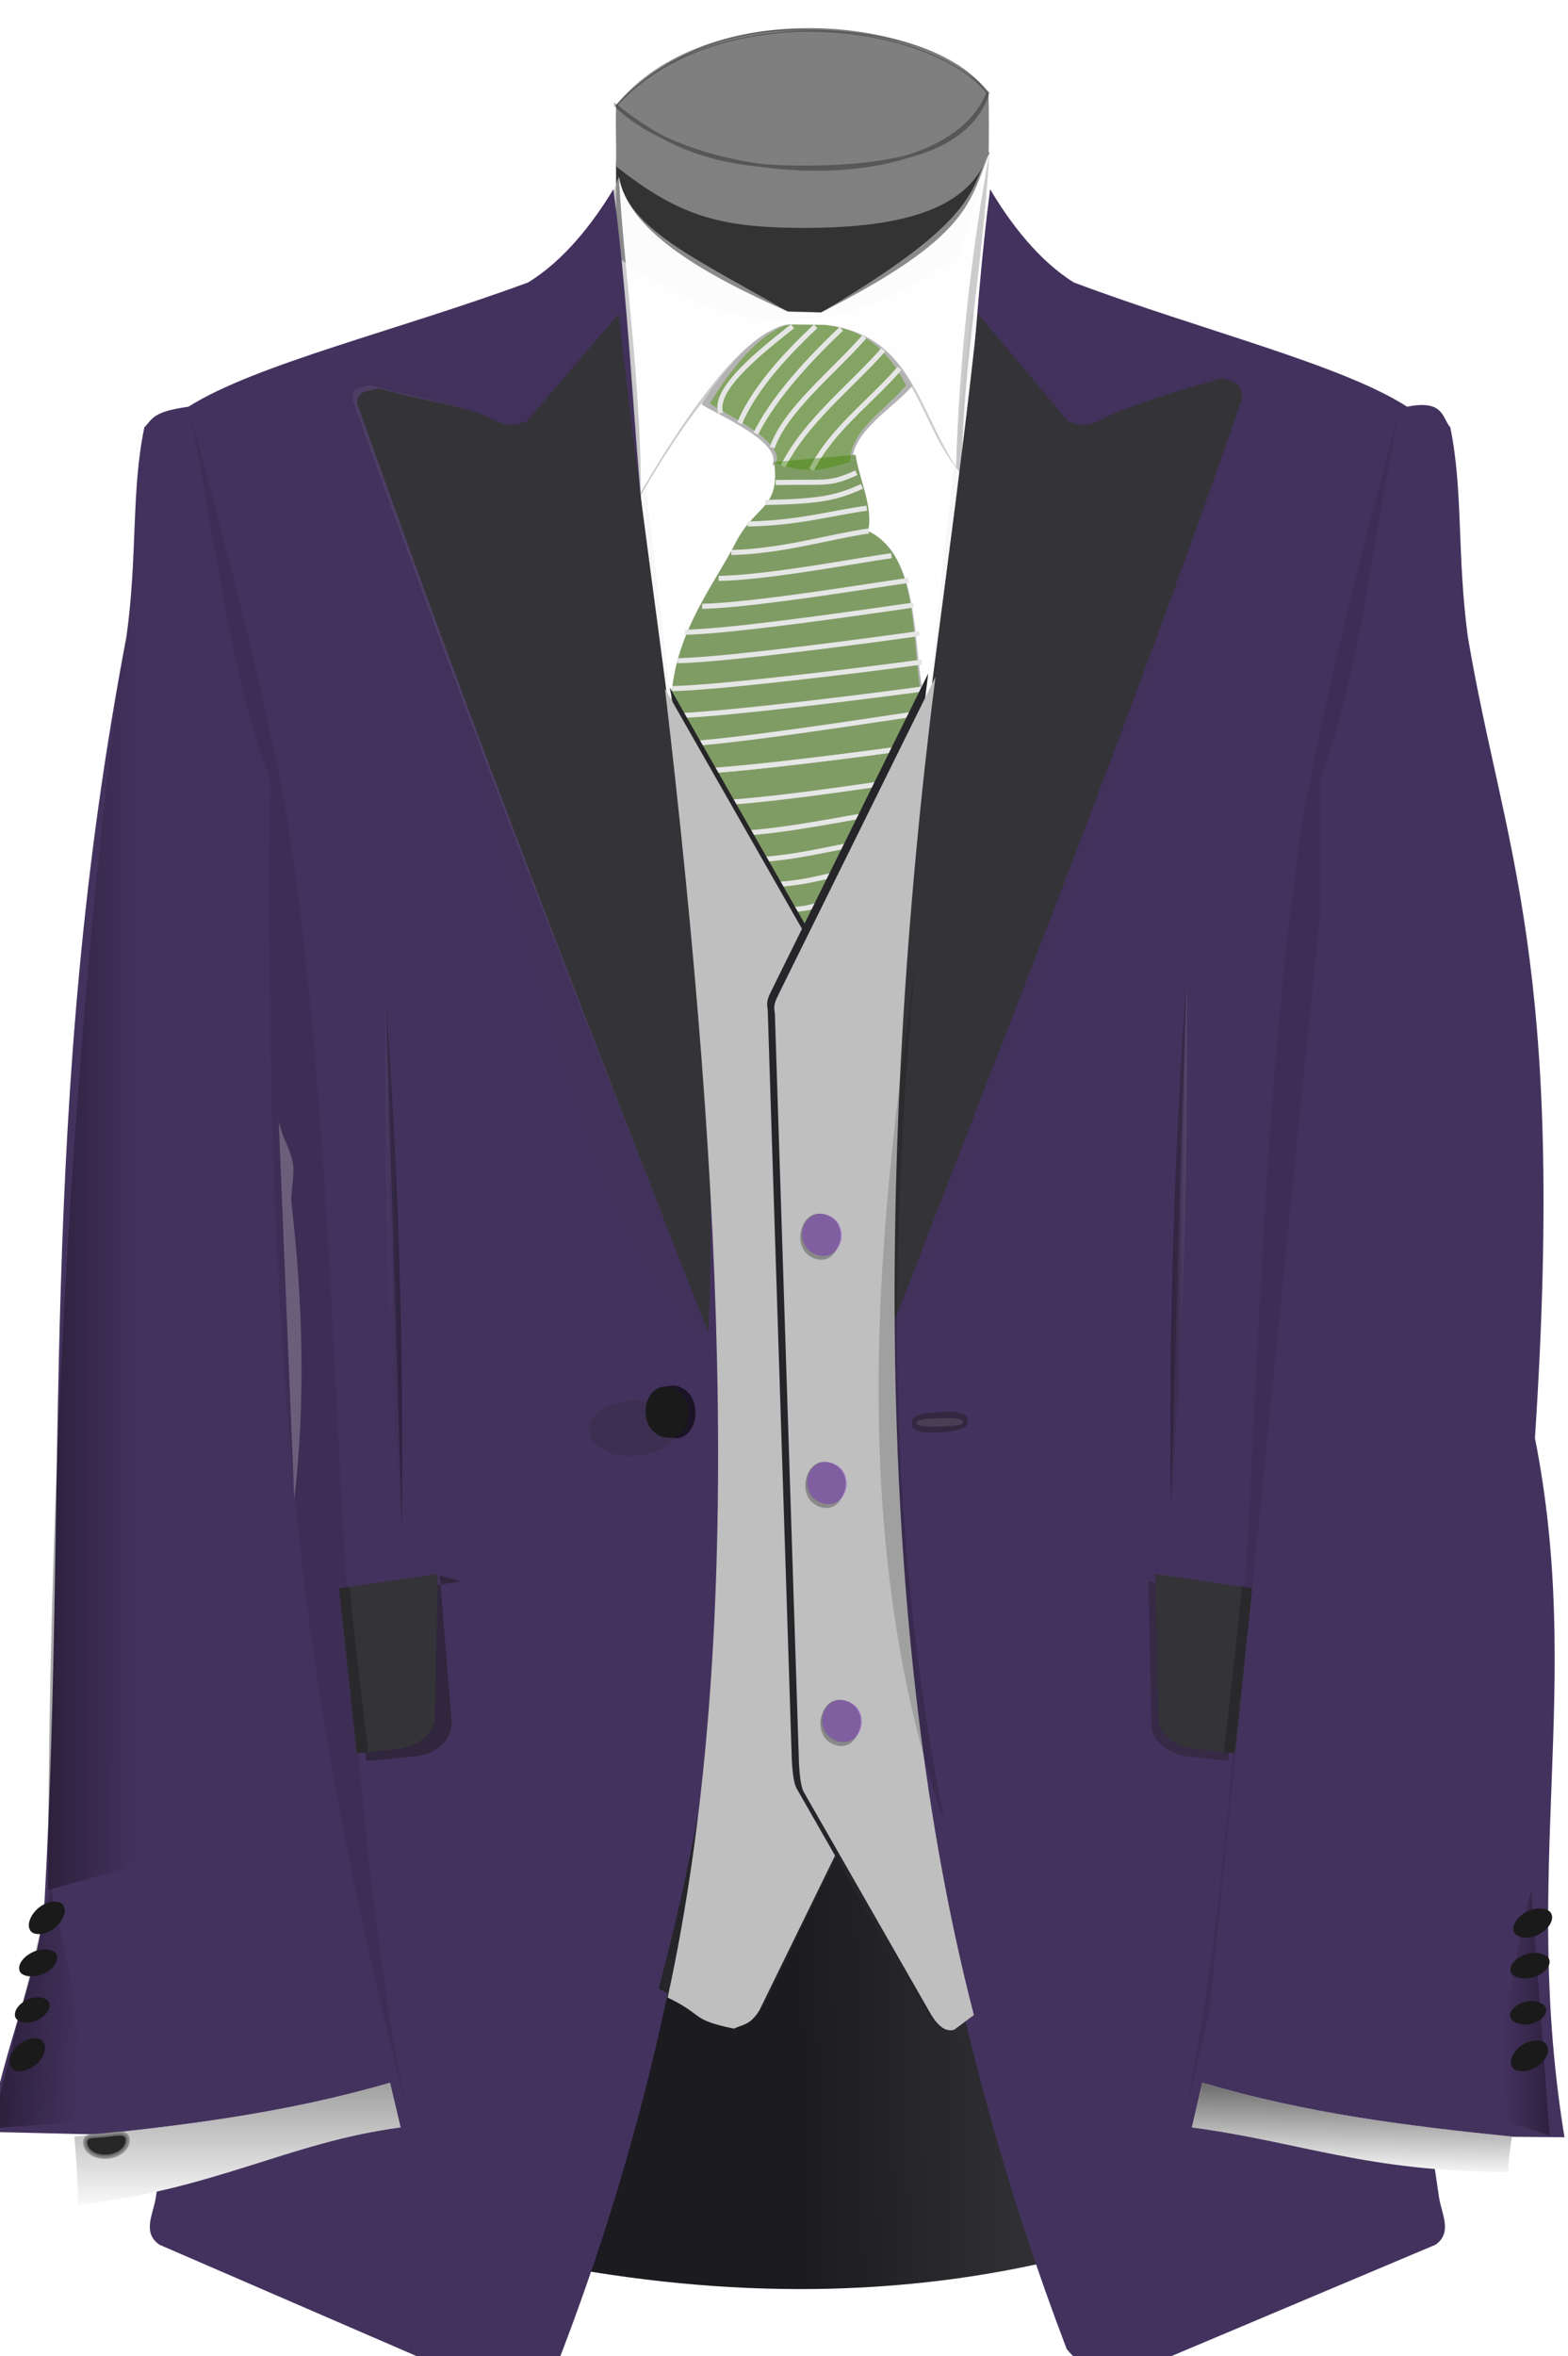 <?xml version="1.0"?><svg width="446.714" height="671.221" xmlns="http://www.w3.org/2000/svg" xmlns:xlink="http://www.w3.org/1999/xlink">
 <title>light suit</title>
 <defs>
  <linearGradient xlink:href="#linearGradient8151" id="linearGradient15695" x1="0.086" y1="0.358" x2="0.221" y2="0.437"/>
  <linearGradient id="linearGradient8151">
   <stop offset="0" id="stop8153" stop-color="#26252a"/>
   <stop offset="1" id="stop8155" stop-opacity="0" stop-color="#26252a"/>
  </linearGradient>
  <radialGradient xlink:href="#linearGradient8105" id="radialGradient15693" gradientUnits="userSpaceOnUse" gradientTransform="matrix(9.752,-4.124567e-4,-5.7109497e-5,-2.369,74843.791,204.444)" cx="-7640.714" cy="-13.334" fx="-7640.714" fy="-13.334" r="18.399"/>
  <linearGradient id="linearGradient8105">
   <stop offset="0" id="stop8107" stop-color="#e6e4df"/>
   <stop offset="1" id="stop8109" stop-opacity="0" stop-color="#e6e4df"/>
  </linearGradient>
  <radialGradient xlink:href="#linearGradient8131" id="radialGradient15691" gradientUnits="userSpaceOnUse" gradientTransform="matrix(9.744,5.1510997e-4,-5.7060753e-5,2.958,74780.191,268.766)" cx="-7640.714" cy="-13.334" fx="-7640.714" fy="-13.334" r="18.399"/>
  <linearGradient id="linearGradient8131">
   <stop id="stop8133" offset="0" stop-color="#3e3e3e"/>
   <stop id="stop8135" offset="1" stop-opacity="0" stop-color="#e6e4df"/>
  </linearGradient>
  <radialGradient xlink:href="#linearGradient8131" id="radialGradient15689" gradientUnits="userSpaceOnUse" gradientTransform="matrix(9.744,7.0911468e-4,-6.7490846e-5,5.287,74780.198,293.634)" cx="-7640.714" cy="-10.042" fx="-7640.714" fy="-10.042" r="18.399"/>
  <radialGradient xlink:href="#linearGradient8117" id="radialGradient15687" gradientUnits="userSpaceOnUse" gradientTransform="matrix(1.673,-6.991,3.786,0.906,13098.512,-53154.72)" cx="-7640.75" cy="0.812" fx="-7640.75" fy="0.812" r="18.418"/>
  <linearGradient id="linearGradient8117">
   <stop offset="0" id="stop8119" stop-color="#1a1a1a"/>
   <stop offset="1" id="stop8121" stop-opacity="0" stop-color="#cccccc"/>
  </linearGradient>
  <filter color-interpolation-filters="sRGB" id="filter8071" x="-0.122" width="1.244" y="-0.006" height="1.013">
   <feGaussianBlur stdDeviation="0.211" id="feGaussianBlur8073"/>
  </filter>
  <radialGradient xlink:href="#linearGradient7749" id="radialGradient15685" gradientUnits="userSpaceOnUse" gradientTransform="matrix(4.772,3.008,-0.757,3.596,21845.318,36304.988)" cx="-5477.542" cy="-5730.042" fx="-5477.542" fy="-5730.042" r="2.06"/>
  <linearGradient id="linearGradient7749">
   <stop offset="0" id="stop7751" stop-color="#cccccc"/>
   <stop offset="1" id="stop7753" stop-opacity="0" stop-color="#cccccc"/>
  </linearGradient>
  <radialGradient xlink:href="#linearGradient7749" id="radialGradient15683" gradientUnits="userSpaceOnUse" gradientTransform="matrix(4.772,3.008,-0.757,3.596,21815.148,36364.122)" cx="-5477.542" cy="-5730.042" fx="-5477.542" fy="-5730.042" r="2.06"/>
  <radialGradient xlink:href="#linearGradient7749" id="radialGradient15681" gradientUnits="userSpaceOnUse" gradientTransform="matrix(4.772,3.008,-0.757,3.596,21781.025,36424.087)" cx="-5477.542" cy="-5730.042" fx="-5477.542" fy="-5730.042" r="2.06"/>
  <filter color-interpolation-filters="sRGB" id="filter7995" x="-0.12" width="1.239" y="-0.018" height="1.035">
   <feGaussianBlur stdDeviation="0.983" id="feGaussianBlur7997"/>
  </filter>
  <filter color-interpolation-filters="sRGB" id="filter8025">
   <feGaussianBlur stdDeviation="0.691" id="feGaussianBlur8027"/>
  </filter>
  <radialGradient xlink:href="#linearGradient7975" id="radialGradient15679" gradientUnits="userSpaceOnUse" gradientTransform="matrix(-3.295,0.523,-0.072,-0.452,-24827.821,4342.52)" cx="-7636.04" cy="24.05" fx="-7636.04" fy="24.05" r="3.969"/>
  <linearGradient id="linearGradient7975">
   <stop offset="0" id="stop7977" stop-color="#e6e6e6"/>
   <stop offset="1" id="stop7979" stop-opacity="0" stop-color="#808080"/>
  </linearGradient>
  <radialGradient xlink:href="#linearGradient7967" id="radialGradient15677" gradientUnits="userSpaceOnUse" gradientTransform="matrix(5.12,0.16,-0.012,0.395,39429.317,1552.914)" cx="-7635.688" cy="21.066" fx="-7635.688" fy="21.066" r="3.893"/>
  <linearGradient id="linearGradient7967">
   <stop offset="0" id="stop7969" stop-color="#333333"/>
   <stop offset="1" id="stop7971" stop-opacity="0" stop-color="#ececec"/>
  </linearGradient>
  <radialGradient xlink:href="#linearGradient7917" id="radialGradient15675" gradientUnits="userSpaceOnUse" gradientTransform="matrix(-3.998,-2.131,3.961,-7.433,-30342.284,-15529.596)" cx="-7626.316" cy="43.269" fx="-7626.316" fy="43.269" r="13.044"/>
  <linearGradient id="linearGradient7917">
   <stop offset="0" id="stop7919" stop-color="#333333"/>
   <stop offset="1" id="stop7921" stop-opacity="0" stop-color="#333333"/>
  </linearGradient>
  <radialGradient xlink:href="#linearGradient7883" id="radialGradient15673" gradientUnits="userSpaceOnUse" gradientTransform="matrix(-4.694,-1.4909689e-4,9.4657773e-5,-2.98,-35509.349,364.206)" cx="-7635.445" cy="8.092" fx="-7635.445" fy="8.092" r="9.675"/>
  <linearGradient id="linearGradient7883">
   <stop offset="0" id="stop7885" stop-color="#666666"/>
   <stop offset="1" id="stop7887" stop-opacity="0" stop-color="#666666"/>
  </linearGradient>
  <radialGradient xlink:href="#linearGradient7883" id="radialGradient15671" gradientUnits="userSpaceOnUse" gradientTransform="matrix(-4.694,-1.4909689e-4,9.4657773e-5,-2.98,-35509.349,364.206)" cx="-7635.445" cy="17.767" fx="-7635.445" fy="17.767" r="9.675"/>
  <radialGradient xlink:href="#linearGradient7749" id="radialGradient15669" gradientUnits="userSpaceOnUse" gradientTransform="matrix(5.382,3.561,-0.854,4.257,24600.434,43218.854)" cx="-5477.542" cy="-5730.042" fx="-5477.542" fy="-5730.042" r="2.06"/>
  <radialGradient xlink:href="#linearGradient7869" id="radialGradient15667" gradientUnits="userSpaceOnUse" gradientTransform="matrix(9.487,4.777,-1.506,5.71,42646.175,59381.471)" cx="-5477.542" cy="-5730.042" fx="-5477.542" fy="-5730.042" r="2.06"/>
  <linearGradient id="linearGradient7869">
   <stop id="stop7871" offset="0" stop-color="#000000"/>
   <stop id="stop7873" offset="1" stop-color="#26252a"/>
  </linearGradient>
  <radialGradient xlink:href="#linearGradient7749" id="radialGradient15665" gradientUnits="userSpaceOnUse" gradientTransform="matrix(4.886,1.874,-0.776,2.24,22139.898,24059.151)" cx="-5477.542" cy="-5730.042" fx="-5477.542" fy="-5730.042" r="2.06"/>
  <radialGradient xlink:href="#linearGradient7749" id="radialGradient15663" gradientUnits="userSpaceOnUse" gradientTransform="matrix(4.396,1.602,-0.698,1.915,20420.383,20631.39)" cx="-5477.542" cy="-5730.042" fx="-5477.542" fy="-5730.042" r="2.06"/>
  <radialGradient xlink:href="#linearGradient7749" id="radialGradient15661" gradientUnits="userSpaceOnUse" gradientTransform="matrix(4.822,1.712,-0.765,2.047,22172.28,22014.329)" cx="-5477.542" cy="-5730.042" fx="-5477.542" fy="-5730.042" r="2.06"/>
  <radialGradient xlink:href="#linearGradient7749" id="radialGradient15659" gradientUnits="userSpaceOnUse" gradientTransform="matrix(4.985,1.817,-0.791,2.171,22894.408,23309.161)" cx="-5477.542" cy="-5730.042" fx="-5477.542" fy="-5730.042" r="2.06"/>
  <linearGradient xlink:href="#linearGradient7737" id="linearGradient15657" x1="1.92" y1="0.547" x2="0.135" y2="0.633"/>
  <linearGradient id="linearGradient7737">
   <stop offset="0" id="stop7739" stop-color="#000000"/>
   <stop offset="1" id="stop7741" stop-opacity="0" stop-color="#000000"/>
  </linearGradient>
  <radialGradient xlink:href="#linearGradient7749" id="radialGradient15655" gradientUnits="userSpaceOnUse" gradientTransform="matrix(4.886,1.874,-0.776,2.24,21746.883,23726.299)" cx="-5477.542" cy="-5730.042" fx="-5477.542" fy="-5730.042" r="2.06"/>
  <radialGradient xlink:href="#linearGradient7749" id="radialGradient15653" gradientUnits="userSpaceOnUse" gradientTransform="matrix(4.396,1.602,-0.698,1.915,19850.67,20499.827)" cx="-5477.542" cy="-5730.042" fx="-5477.542" fy="-5730.042" r="2.06"/>
  <radialGradient xlink:href="#linearGradient7749" id="radialGradient15651" gradientUnits="userSpaceOnUse" gradientTransform="matrix(4.822,1.712,-0.765,2.047,21702.652,21838.346)" cx="-5477.542" cy="-5730.042" fx="-5477.542" fy="-5730.042" r="2.06"/>
  <radialGradient xlink:href="#linearGradient7749" id="radialGradient15649" gradientUnits="userSpaceOnUse" gradientTransform="matrix(4.985,1.817,-0.791,2.171,22369.421,23039.714)" cx="-5477.542" cy="-5730.042" fx="-5477.542" fy="-5730.042" r="2.06"/>
  <linearGradient xlink:href="#linearGradient7737" id="linearGradient15647" x1="-0.73" y1="0.5" x2="0.95" y2="0.665"/>
  <linearGradient xlink:href="#linearGradient7727" id="linearGradient15645" x1="-0.368" y1="0.523" x2="1" y2="0.529"/>
  <linearGradient id="linearGradient7727">
   <stop offset="0" id="stop7729" stop-color="#000000"/>
   <stop offset="1" id="stop7731" stop-opacity="0" stop-color="#000000"/>
  </linearGradient>
  <linearGradient xlink:href="#linearGradient7712" id="linearGradient15643" x1="0.5" y1="-0.352" x2="0.5" y2="1"/>
  <linearGradient id="linearGradient7712">
   <stop offset="0" id="stop7714" stop-color="#808080"/>
   <stop offset="1" id="stop7716" stop-opacity="0" stop-color="#808080"/>
  </linearGradient>
  <radialGradient xlink:href="#linearGradient7644" id="radialGradient15641" gradientUnits="userSpaceOnUse" gradientTransform="matrix(-1.567,-8.453,-12.832,2.968,-11235.398,-64914.377)" cx="-7720.278" cy="45.081" fx="-7720.278" fy="45.081" r="17.508"/>
  <linearGradient id="linearGradient7644">
   <stop offset="0" id="stop7646" stop-color="#cccccc"/>
   <stop offset="1" id="stop7648" stop-opacity="0" stop-color="#cccccc"/>
  </linearGradient>
  <linearGradient xlink:href="#linearGradient7630" id="linearGradient15639" x1="-1.068" y1="-0.544" x2="0.974" y2="1.06"/>
  <linearGradient id="linearGradient7630">
   <stop offset="0" id="stop7632" stop-color="#ffffff"/>
   <stop offset="1" id="stop7634" stop-opacity="0" stop-color="#ffffff"/>
  </linearGradient>
  <filter color-interpolation-filters="sRGB" id="filter7624">
   <feGaussianBlur stdDeviation="0.202" id="feGaussianBlur7626"/>
  </filter>
  <linearGradient xlink:href="#linearGradient7576" id="linearGradient15637" x1="2.774" y1="0.549" x2="0.5" y2="0.6"/>
  <linearGradient id="linearGradient7576">
   <stop offset="0" id="stop7578" stop-color="#ffffff"/>
   <stop offset="1" id="stop7580" stop-opacity="0" stop-color="#ffffff"/>
  </linearGradient>
  <filter color-interpolation-filters="sRGB" id="filter7542">
   <feGaussianBlur stdDeviation="0.337" id="feGaussianBlur7544"/>
  </filter>
  <linearGradient xlink:href="#linearGradient7594" id="linearGradient15635" x1="1.215" y1="0.537" x2="0.411" y2="0.537"/>
  <linearGradient id="linearGradient7594">
   <stop id="stop7596" offset="0" stop-color="#000000"/>
   <stop id="stop7598" offset="1" stop-color="#1a1a1a"/>
  </linearGradient>
  <linearGradient xlink:href="#linearGradient7508" id="linearGradient15633" x1="-0.216" y1="0.464" x2="0.587" y2="0.463"/>
  <linearGradient id="linearGradient7508">
   <stop offset="0" id="stop7510" stop-color="#ffffff"/>
   <stop offset="1" id="stop7512" stop-color="#1a1a1a"/>
  </linearGradient>
  <filter color-interpolation-filters="sRGB" id="filter7502" x="-0.108" width="1.215" y="-0.014" height="1.027">
   <feGaussianBlur stdDeviation="0.947" id="feGaussianBlur7504"/>
  </filter>
  <radialGradient xlink:href="#linearGradient7644" id="radialGradient15631" gradientUnits="userSpaceOnUse" gradientTransform="matrix(-2.606,-1.285,5.797,-11.759,-20003.506,-8912.764)" cx="-7714.5" cy="51.477" fx="-7714.5" fy="51.477" r="17.508"/>
  <linearGradient xlink:href="#linearGradient7630" id="linearGradient15629" x1="2.068" y1="-0.544" x2="0.026" y2="1.06"/>
  <linearGradient xlink:href="#linearGradient7586" id="linearGradient15627" x1="0.565" y1="-0" x2="0.5" y2="1"/>
  <linearGradient id="linearGradient7586">
   <stop offset="0" id="stop7588" stop-color="#666666"/>
   <stop offset="1" id="stop7590" stop-opacity="0" stop-color="#666666"/>
  </linearGradient>
  <linearGradient xlink:href="#linearGradient7576" id="linearGradient15625" x1="-1.774" y1="0.549" x2="0.5" y2="0.6"/>
  <linearGradient xlink:href="#linearGradient7530" id="linearGradient15623" x1="0.594" y1="1" x2="0.583" y2="-0.4"/>
  <linearGradient id="linearGradient7530">
   <stop offset="0" id="stop7532" stop-color="#000000"/>
   <stop offset="1" id="stop7534" stop-opacity="0" stop-color="#000000"/>
  </linearGradient>
  <linearGradient xlink:href="#linearGradient7594" id="linearGradient15621" x1="-0.216" y1="0.536" x2="0.587" y2="0.537"/>
  <linearGradient xlink:href="#linearGradient7508" id="linearGradient15619" x1="1.214" y1="0.464" x2="0.412" y2="0.463"/>
  <radialGradient xlink:href="#linearGradient7843" id="radialGradient15617" gradientUnits="userSpaceOnUse" gradientTransform="matrix(-0.562,-0.562,2.043,-2.043,-3917.986,-3973.13)" cx="-7607.961" cy="-24.603" fx="-7607.961" fy="-24.603" r="28.25"/>
  <linearGradient id="linearGradient7843">
   <stop offset="0" id="stop7845" stop-color="#b3b3b3"/>
   <stop offset="1" id="stop7847" stop-opacity="0" stop-color="#ffffff"/>
  </linearGradient>
  <radialGradient xlink:href="#linearGradient7843" id="radialGradient15615" gradientUnits="userSpaceOnUse" gradientTransform="matrix(-0.562,-0.562,2.043,-2.043,-4191.306,-3797.343)" cx="-7607.961" cy="-24.603" fx="-7607.961" fy="-24.603" r="28.25"/>
  <radialGradient xlink:href="#linearGradient8079" id="radialGradient15613" gradientUnits="userSpaceOnUse" gradientTransform="matrix(0.275,-8.888,2.646,0.082,1953.035,-67034.862)" cx="-7633.917" cy="181.829" fx="-7633.917" fy="181.829" r="25.942"/>
  <linearGradient id="linearGradient8079">
   <stop offset="0" id="stop8081" stop-color="#e6e4df"/>
   <stop offset="1" id="stop8083" stop-opacity="0" stop-color="#e6e4df"/>
  </linearGradient>
 </defs>
 <g>
  <title>Layer 1</title>
  <g externalResourcesRequired="false" id="layer1">
   <path d="m174.874,72.498c0.879,-1.933 0.623,-25.118 0.623,-25.118c38.542,-21.724 74.874,-24.049 106.421,-3.82l-8.378,28.448c-42.758,32.921 -76.799,16.609 -98.617,0.492l-0.049,-0.002z" id="path15285" fill="#333333"/>
   <path id="path15287" d="m175.393,47.367c0.416,-2.302 -0.207,-13.194 0.208,-17.429c0.139,-0.899 4.016,0.422 4.432,0.076c24.941,-20.946 86.029,-25.761 96.63,-3.139c0.554,1.17 4.639,-2.101 4.861,-0.758c0.277,1.822 0.207,14.82 0.138,17.384c-5.429,16.839 -26.52,21.691 -54.703,21.412c-22.975,-0.228 -34.088,-3.893 -51.482,-17.537l-0.084,-0.008z" fill="#808080"/>
   <path id="path15289" d="m303.716,643.081c-45.894,11.323 -95.674,12.13 -149.726,1.472c0,0 10.823,-127.782 12.166,-128.371c1.357,-0.588 120.319,-1.472 120.319,-1.472l17.241,128.371z" fill="#1c1b20"/>
   <path d="m303.716,643.081c-45.894,11.323 -95.674,12.13 -149.726,1.472c0,0 10.823,-127.782 12.166,-128.371c1.357,-0.588 120.319,-1.472 120.319,-1.472l17.241,128.371z" id="path15291" fill="url(#linearGradient15637)" opacity="0.491"/>
   <rect y="90.836" x="148.465" height="115.43" width="163.045" id="rect15293" fill="#ffffff" opacity="0.817"/>
   <rect transform="matrix(0.785 -0.619 0.619 0.785 0 0)" y="242.686" x="22.197" height="115.43" width="163.045" id="rect15295" fill="url(#radialGradient15615)" opacity="0.217"/>
   <rect id="rect15297" width="163.045" height="115.43" x="144.854" y="86.505" fill="url(#radialGradient15617)" opacity="0.217"/>
   <path d="m176.301,50.354c-10.505,24.737 7.263,61.658 3.365,95.669c10.4,-17.95 22.192,-37.992 44.191,-55.639l10.228,-0.076c29.193,9.884 26.624,29.904 39.912,44.864c0,-29.237 5.789,-57.305 7.914,-91.846c-5.913,11.06 -2.624,18.904 -47.958,45.673l-9.743,-0.36c-26.139,-15.106 -45.347,-23.422 -47.909,-38.316l0,0.03l0,0z" id="path15299" fill="#b3b3b3" opacity="0.674"/>
   <path d="m410.012,626.175c0.755,4.646 3.822,9.794 -1.025,13.263l-85.828,36.193c-8.718,1.66 -14.874,-0.939 -19.271,-6.488c-67.831,-178.107 -52.909,-336.688 -32.482,-498.125c4.757,-37.621 5.713,-79.49 10.671,-117.123c5.733,9.682 13.8,20.306 23.847,26.566c36.513,13.717 76.217,23.339 94.955,35.4c10.552,-2.133 9.971,3.264 12.304,5.89c3.726,18.175 1.842,36.106 4.986,59.587c10.137,60.256 28.127,91.724 19.125,228.284c13.911,70.507 -3.975,123.131 8.42,199.207l-38.313,-0.325l2.604,17.666l0.007,0.005z" id="path15301" fill="#44325e"/>
   <path d="m398.777,116.051c-10.364,39.599 -21.27,80.804 -27.753,118.349c-17.893,120.332 -9.688,245.491 -33.186,367.211c23.715,-98.584 40.358,-180.234 38.236,-379.475c11.353,-29.983 15.425,-70.524 22.703,-106.085l0,-0z" id="path15303" filter="url(#filter7502)" fill="#000000" opacity="0.309"/>
   <path d="m338.048,278.793c0.554,51.012 -0.907,101.182 -4.467,150.451l4.467,-150.451z" id="path15305" fill="url(#linearGradient15619)" opacity="0.17"/>
   <path id="path15307" d="m333.561,429.243c-0.554,-51.011 0.914,-101.181 4.466,-150.45l-4.466,150.45z" fill="url(#linearGradient15621)" opacity="0.352"/>
   <rect id="rect15309" width="15.872" height="5.771" x="233.727" y="418.315" ry="2.164" rx="6.132" transform="matrix(0.998 -0.063 0.063 0.998 0 0)" fill="#1a1a1a" opacity="0.426"/>
   <rect transform="matrix(1 -0.031 0.129 0.992 0 0)" rx="5.045" ry="0.872" y="413.989" x="207.634" height="2.324" width="13.057" id="rect15311" fill="#ffffff" opacity="0.109"/>
   <path d="m256.498,380.29c35.078,-80.653 67.795,-168.979 97.434,-267.309c-0.264,-3.361 -1.097,-5.684 -5.458,-6.781c-14.063,4.127 -25.838,8.3 -35.862,12.902c-4.942,3.071 -4.106,0.365 -5.611,0l-30.354,-30.608c-10.602,97.244 -22.981,195.192 -20.149,291.796l0,0l0,0z" id="path15315" filter="url(#filter7542)" fill="#000000" opacity="0.161"/>
   <path id="path15317" d="m253.584,379.63c31.762,-82.694 66.883,-169.908 100.348,-266.198c-0.208,-3.362 -1.357,-4.623 -5.712,-5.72c-14.064,4.127 -24.264,7.025 -34.283,11.627c-4.944,3.071 -8.164,1.043 -9.667,0.678l-25.682,-30.651c-10.255,97.68 -29.616,196.3 -25.004,290.264z" fill="#26252a"/>
   <path d="m342.528,593.315l-2.971,12.714c31.015,4.138 49.794,12.695 90.447,12.716c-0.852,-0.765 0.748,-10.1 0.748,-10.1c-29.63,-3.02 -58.546,-6.565 -88.19,-15.33l-0.034,0z" id="path15319" fill="#f9f9f9"/>
   <path id="path15321" d="m342.528,593.315l37.156,-368.654l21.639,-77.915l21.285,460.997l-80.08,-14.428z" fill="#44325e"/>
   <path id="path15323" d="m342.528,593.315l-2.971,12.714c31.015,4.138 49.794,12.695 90.447,12.716c-0.852,-0.765 0.748,-10.1 0.748,-10.1c-29.63,-3.02 -58.546,-6.565 -88.19,-15.33l-0.034,0z" fill="url(#linearGradient15627)"/>
   <path id="path15325" d="m327.156,450.498l0.886,41.601c0.755,3.834 3.469,6.715 9.292,8.116l12.561,1.437l4.785,-46.036l-27.524,-5.117l0,-0.001z" fill="#1a1a1a" opacity="0.33"/>
   <path d="m329.793,446.779l0.675,41.588c0.682,3.831 3.227,6.701 8.662,8.08l11.746,1.391l4.646,-46.044l-25.729,-5.015z" id="path15327" filter="url(#filter7624)" fill="#ffffff" opacity="0.039"/>
   <path id="path15329" d="m329.15,448.357l0.879,41.599c0.755,3.835 3.476,6.716 9.3,8.116l12.567,1.439l4.841,-47.056l-27.587,-4.098z" fill="#26252a"/>
   <path d="m329.15,448.357l0.879,41.599c0.755,3.835 3.476,6.716 9.3,8.116l12.567,1.439l4.841,-47.056l-27.587,-4.098z" id="path15331" fill="#bfbfbf" opacity="0.091"/>
   <path id="path15333" d="m353.828,451.928c-1.475,15.56 -3.531,32.914 -5.193,47.133l3.095,0.381l5.014,-46.99l-2.916,-0.527l0,0.003z" fill="#000000" opacity="0.222"/>
   <path d="m253.584,379.63c31.762,-82.694 66.883,-169.908 100.348,-266.198c-0.208,-3.362 -1.357,-4.623 -5.712,-5.72c-14.064,4.127 -24.264,7.025 -34.283,11.627c-4.944,3.071 -8.164,1.043 -9.667,0.678l-25.682,-30.651c-10.255,97.68 -29.616,196.3 -25.004,290.264z" id="path15335" fill="#bfbfbf" opacity="0.096"/>
   <path id="path15337" d="m44.363,626.175c-0.755,4.646 -3.898,9.794 1.039,13.263l90.349,39.127c8.884,1.659 18.613,0.27 23.079,-5.277c69.147,-178.107 47.619,-340.833 26.812,-502.27c-4.854,-37.621 -5.838,-79.49 -10.886,-117.123c-5.837,9.682 -14.07,20.306 -24.311,26.566c-37.212,13.717 -77.678,23.339 -96.776,35.4c-10.165,1.418 -10.144,3.372 -12.547,5.89c-3.795,18.175 -1.87,36.106 -5.082,59.587c-25.468,133.019 -16.632,239.734 -23.349,360.155c-1.634,20.879 -11.64,41.401 -15.691,65.806l50.022,1.208l-2.659,17.667l0,0.001z" fill="#44325e"/>
   <path id="path15339" d="m53.772,116.051c10.563,39.599 21.679,80.804 28.287,118.349c18.238,120.332 9.875,245.491 33.825,367.211c-24.171,-98.584 -41.135,-180.234 -38.972,-379.475c-11.571,-29.983 -15.722,-70.524 -23.14,-106.085l0,-0z" filter="url(#filter7502)" fill="#000000" opacity="0.309"/>
   <path id="path15341" d="m109.902,284.563c-0.554,51.013 0.921,101.183 4.55,150.452l-4.55,-150.452z" fill="url(#linearGradient15633)" opacity="0.07"/>
   <path d="m114.472,435.015c0.554,-51.012 -0.914,-101.182 -4.542,-150.452l4.542,150.452z" id="path15343" fill="url(#linearGradient15635)" opacity="0.378"/>
   <path id="path15345" d="m200.956,382.274c-43.989,-40.169 -50.321,-140.386 -101.476,-269.293c0.27,-3.361 1.119,-5.684 5.564,-6.782c14.333,4.128 26.336,8.301 36.553,12.902c5.036,3.071 4.185,0.365 5.718,0l30.939,-30.608c10.806,97.244 25.59,197.176 22.702,293.78l0,0z" filter="url(#filter7542)" fill="#000000" opacity="0.161"/>
   <path d="m201.762,379.63c-32.372,-82.694 -65.914,-168.466 -100.023,-264.755c0.276,-3.362 1.648,-3.181 6.093,-4.278c14.327,4.127 22.207,4.14 32.42,8.742c5.034,3.071 8.316,1.043 9.847,0.678l26.188,-30.651c10.449,97.68 30.176,196.3 25.475,290.264z" id="path15347" fill="#26252a"/>
   <path d="m110.837,593.315c-26.437,-120.988 -30.211,-234.1 -37.869,-368.654l-22.061,-77.915l-21.694,460.997l81.625,-14.428z" id="path15349" fill="url(#linearGradient15637)" opacity="0.491"/>
   <path d="m125.288,448.785l3.463,42.683c-0.88,3.834 -2.666,7.346 -9.542,8.747l-14.839,1.437l-5.657,-46.036l32.53,-5.117l-5.955,-1.713l0,-0.001z" id="path15351" fill="#1a1a1a" opacity="0.474"/>
   <path id="path15353" d="m124.096,446.779l-0.688,41.588c-0.695,3.831 -3.289,6.701 -8.829,8.08l-11.972,1.391l-4.736,-46.044l26.225,-5.015z" filter="url(#filter7624)" fill="#ffffff" opacity="0.039"/>
   <path d="m124.734,448.357l-0.886,41.599c-0.762,3.835 -3.545,6.716 -9.479,8.116l-12.797,1.439l-4.951,-47.056l28.127,-4.098l-0.014,0z" id="path15355" fill="#26252a"/>
   <path id="path15357" d="m124.734,448.357l-0.886,41.599c-0.762,3.835 -3.545,6.716 -9.479,8.116l-12.797,1.439l-4.951,-47.056l28.127,-4.098l-0.014,0z" fill="#bfbfbf" opacity="0.091"/>
   <path d="m99.592,451.928c1.496,15.56 3.601,32.914 5.29,47.133l-3.15,0.381l-5.111,-46.99l2.971,-0.527l0,0.003z" id="path15359" fill="#000000" opacity="0.222"/>
   <path id="path15361" d="m201.762,379.63c-32.372,-82.694 -67.181,-169.458 -101.291,-265.748c0.277,-3.36 0.347,-3.089 4.834,-4.186c14.333,4.127 24.734,5.041 34.947,9.643c5.034,3.071 8.316,1.043 9.847,0.678l26.188,-30.651c10.449,97.68 30.176,196.3 25.475,290.264l0,-0z" fill="#bfbfbf" opacity="0.096"/>
   <path id="path15363" d="m111.107,593.315l3.026,12.714c-31.61,4.138 -52.916,17.745 -92.184,22.096c0.866,-0.766 -0.755,-19.48 -0.755,-19.48c30.211,-3.02 59.688,-6.565 89.892,-15.33l0.021,0z" fill="#f9f9f9"/>
   <path d="m111.107,593.315l3.026,12.714c-31.61,4.138 -52.916,17.745 -92.184,22.096c0.866,-0.766 -0.755,-19.48 -0.755,-19.48c30.211,-3.02 59.688,-6.565 89.892,-15.33l0.021,0z" id="path15365" fill="url(#linearGradient15643)"/>
   <path id="path15367" d="m29.538,608.251c3.345,-0.326 6.578,-1.284 6.82,1.14c0.208,2.424 -2.264,4.64 -5.616,4.969c-3.351,0.326 -6.232,-1.359 -6.474,-3.783c-0.208,-2.425 1.918,-1.997 5.27,-2.326l0,0z" stroke-miterlimit="4" stroke-width="1.154" stroke="#808080" fill="#000000" opacity="0.809"/>
   <path id="path15369" d="m39.19,128.285c-0.831,16.735 -0.554,33.293 -2.943,49.349c-8.337,55.523 -22.338,192.04 -22.567,360.797l25.509,-7.142l0,-403.004l0,0z" fill="url(#linearGradient15645)" opacity="0.474"/>
   <path id="path15371" d="m22.697,604.493c2.167,-21.386 -3.04,-44.114 -8.164,-66.827l-16.833,68.612l24.997,-1.785z" fill="url(#linearGradient15647)" opacity="0.687"/>
   <rect id="rect15373" width="11.891" height="7.349" x="-349.515" y="421.565" rx="5.946" ry="3.675" transform="matrix(0.762 -0.647 0.647 0.762 0 0)" fill="#1a1a1a"/>
   <rect transform="matrix(0.762 -0.647 0.647 0.762 0 0)" ry="3.675" rx="5.946" y="421.565" x="-349.515" height="7.349" width="11.891" id="rect15375" fill="url(#radialGradient15649)" opacity="0.47"/>
   <rect transform="matrix(0.887 -0.461 0.541 0.841 0 0)" ry="3.463" rx="5.751" y="499.863" x="-300.476" height="6.927" width="11.502" id="rect15377" fill="#1a1a1a"/>
   <rect id="rect15379" width="11.502" height="6.927" x="-300.476" y="499.863" rx="5.751" ry="3.463" transform="matrix(0.887 -0.461 0.541 0.841 0 0)" fill="url(#radialGradient15651)" opacity="0.47"/>
   <rect transform="matrix(0.905 -0.425 0.425 0.905 0 0)" ry="3.241" rx="5.244" y="519.009" x="-240.35" height="6.481" width="10.487" id="rect15381" fill="#1a1a1a"/>
   <rect id="rect15383" width="10.487" height="6.481" x="-240.35" y="519.009" rx="5.244" ry="3.241" transform="matrix(0.905 -0.425 0.425 0.905 0 0)" fill="url(#radialGradient15653)" opacity="0.47"/>
   <rect id="rect15385" width="11.656" height="7.581" x="-472.407" y="407.191" rx="5.828" ry="3.791" transform="matrix(0.688 -0.726 0.8 0.6 0 0)" fill="#1a1a1a"/>
   <rect transform="matrix(0.688 -0.726 0.8 0.6 0 0)" ry="3.791" rx="5.828" y="407.191" x="-472.407" height="7.581" width="11.656" id="rect15387" fill="url(#radialGradient15655)" opacity="0.47"/>
   <path d="m426.043,603.489c0.277,-21.493 5.263,-43.421 10.186,-65.344l5.262,70.149l-15.448,-4.805z" id="path15389" fill="url(#linearGradient15657)" opacity="0.687"/>
   <rect transform="matrix(0.885 -0.466 0.466 0.885 0 0)" ry="3.675" rx="5.946" y="684.369" x="125.159" height="7.349" width="11.891" id="rect15391" fill="#1a1a1a"/>
   <rect id="rect15393" width="11.891" height="7.349" x="125.159" y="684.369" rx="5.946" ry="3.675" transform="matrix(0.885 -0.466 0.466 0.885 0 0)" fill="url(#radialGradient15659)" opacity="0.47"/>
   <rect id="rect15395" width="11.502" height="6.927" x="141.486" y="677.053" rx="5.751" ry="3.463" transform="matrix(0.936 -0.352 0.438 0.899 0 0)" fill="#1a1a1a"/>
   <rect transform="matrix(0.936 -0.352 0.438 0.899 0 0)" ry="3.463" rx="5.751" y="677.053" x="141.486" height="6.927" width="11.502" id="rect15397" fill="url(#radialGradient15661)" opacity="0.47"/>
   <rect id="rect15399" width="10.487" height="6.481" x="283.182" y="656.399" rx="5.244" ry="3.241" transform="matrix(0.972 -0.235 0.235 0.972 0 0)" fill="#1a1a1a"/>
   <rect transform="matrix(0.972 -0.235 0.235 0.972 0 0)" ry="3.241" rx="5.244" y="656.399" x="283.182" height="6.481" width="10.487" id="rect15401" fill="url(#radialGradient15663)" opacity="0.47"/>
   <rect transform="matrix(0.785 -0.619 0.705 0.709 0 0)" ry="3.791" rx="5.828" y="730.861" x="-110.506" height="7.581" width="11.656" id="rect15403" fill="#1a1a1a"/>
   <rect id="rect15405" width="11.656" height="7.581" x="-110.506" y="730.861" rx="5.828" ry="3.791" transform="matrix(0.785 -0.619 0.705 0.709 0 0)" fill="url(#radialGradient15665)" opacity="0.47"/>
   <path id="path15407" d="m83.777,427.586c3.268,-27.443 2.597,-55.883 -0.755,-85.07c-0.208,-2.148 0.796,-8.031 0.554,-10.145c-0.879,-5.973 -2.998,-7.201 -4.175,-13.227l4.459,108.442l-0.083,0z" fill="#e6e4df" opacity="0.27"/>
   <path id="path15409" d="m176.301,50.354c1.405,26 6.356,58.412 6.245,89.899c10.352,-17.858 27.961,-45.022 41.041,-47.537l11.488,-0.076c24.526,2.93 25.994,22.888 37.295,40.373c0.928,-30.679 4.341,-61.092 9.541,-89.683c-5.733,14.307 -5.324,23.955 -47.958,45.675l-9.382,-0.18c-25.96,-11.5 -45.708,-23.602 -48.27,-38.497l0,0.026z" fill="#ffffff" opacity="0.974"/>
   <rect id="rect15411" width="12.824" height="14.7" x="-0.865" y="-451.967" rx="6.412" ry="7.35" transform="matrix(-0.792 0.61 -0.442 -0.897 0 0)" fill="#000000" opacity="0.596"/>
   <rect transform="matrix(-0.932 -0.363 -0.698 0.717 0 0)" ry="9.662" rx="11.315" y="330.763" x="-459.742" height="19.324" width="22.631" id="rect15413" fill="url(#radialGradient15667)" opacity="0.257"/>
   <rect transform="matrix(-0.806 0.592 -0.459 -0.888 0 0)" ry="7.204" rx="6.419" y="-449.492" x="9.673" height="14.407" width="12.838" id="rect15415" fill="#1a1a1a"/>
   <rect id="rect15417" width="12.838" height="14.407" x="9.416" y="-449.681" rx="6.419" ry="7.204" transform="matrix(-0.806 0.592 -0.459 -0.888 0 0)" fill="url(#radialGradient15669)" opacity="0.257"/>
   <path d="m220.534,131.6c1.841,13.526 -5.436,12.088 -11.059,23.196c-6.993,13.806 -22.532,31.591 -17.228,57.578l38.237,63.849l34.047,-73.204c-5.352,-13.44 -0.554,-43.835 -17.242,-51.761c1.628,-6.632 -2.624,-15.067 -3.545,-21.699l-23.21,2.041z" id="path15419" fill="#b3b3b3"/>
   <path d="m242.754,132.024c-6.274,1.346 -10.996,4.147 -22.719,0.36c3.428,-7.074 -20.78,-16.386 -20.122,-17.403c14.188,-21.81 24.297,-22.514 24.297,-22.514l10.595,0.09c15.552,1.478 21.507,11.062 25.142,17.358c-5.775,6.643 -17.338,12.977 -17.193,22.113l0,-0.004z" id="path15421" fill="#b3b3b3"/>
   <path id="path15423" d="m242.172,131.661c-5.823,1.336 -10.22,4.109 -21.133,0.354c3.199,-7.01 -19.326,-16.236 -18.71,-17.243c13.198,-21.611 22.602,-22.308 22.602,-22.308l9.846,0.076c14.465,1.464 19.998,10.961 23.377,17.199c-5.367,6.581 -16.113,12.858 -15.982,21.911l0,0.011z" fill="#cccccc"/>
   <path d="m242.172,131.661c-5.823,1.336 -10.22,4.109 -21.133,0.354c3.199,-7.01 -19.326,-16.236 -18.71,-17.243c13.198,-21.611 22.602,-22.308 22.602,-22.308l9.846,0.076c14.465,1.464 19.998,10.961 23.377,17.199c-5.367,6.581 -16.113,12.858 -15.982,21.911l0,0.011z" id="path15425" fill="url(#radialGradient15671)" opacity="0.522"/>
   <path id="path15427" d="m242.172,131.661c-5.823,1.336 -10.22,4.109 -21.133,0.354c3.199,-7.01 -19.326,-16.236 -18.71,-17.243c13.198,-21.611 22.602,-22.308 22.602,-22.308l9.846,0.076c14.465,1.464 19.998,10.961 23.377,17.199c-5.367,6.581 -16.113,12.858 -15.982,21.911l0,0.011z" fill="#3f7f00" opacity="0.522"/>
   <path id="path15429" d="m205.307,117.678c-1.897,-6.164 8.268,-15.197 20.482,-24.721" stroke-miterlimit="4" stroke-width="1.443" stroke="#e6e6e6" fill="none"/>
   <path d="m210.722,120.563c3.69,-8.831 11.501,-18.095 21.645,-27.606" id="path15431" stroke-miterlimit="4" stroke-width="1.443" stroke="#e6e6e6" fill="none"/>
   <path id="path15433" d="m215.32,123.539c4.064,-8.17 11.792,-17.951 24.36,-29.859" stroke-miterlimit="4" stroke-width="1.443" stroke="#e6e6e6" fill="none"/>
   <path d="m220,127.507c3.823,-10.799 16.986,-21.078 26.258,-31.573" id="path15435" stroke-miterlimit="4" stroke-width="1.443" stroke="#e6e6e6" fill="none"/>
   <path id="path15437" d="m223.068,132.827c6.689,-13.055 18.904,-22.25 28.605,-33.196" stroke-miterlimit="4" stroke-width="1.443" stroke="#e6e6e6" fill="none"/>
   <path d="m231.19,133.82c5.775,-11.47 16.723,-19.246 25.08,-28.868" id="path15439" stroke-miterlimit="4" stroke-width="1.443" stroke="#e6e6e6" fill="none"/>
   <path id="path15441" d="m220.534,131.6c1.841,13.526 -5.436,12.088 -11.059,23.196c-6.993,13.806 -22.532,31.591 -17.228,57.578l38.237,63.849l33.479,-73.045c-5.366,-13.44 0,-43.994 -16.674,-51.921c1.628,-6.631 -2.624,-15.066 -3.545,-21.698l-23.21,2.041z" fill="#3f7f00" opacity="0.435"/>
   <path id="path15443" d="m246.936,144.762c-11.086,1.584 -19.409,4.204 -33.908,4.509" stroke-miterlimit="4" stroke-width="1.443" stroke="#e6e6e6" fill="none"/>
   <path d="m247.483,151.254c-11.093,1.584 -24.644,5.828 -39.143,6.133" id="path15445" stroke-miterlimit="4" stroke-width="1.443" stroke="#e6e6e6" fill="none"/>
   <path id="path15447" d="m253.972,158.289c-11.086,1.583 -34.747,6.188 -49.24,6.493" stroke-miterlimit="4" stroke-width="1.443" stroke="#e6e6e6" fill="none"/>
   <path d="m258.839,165.323c-11.086,1.583 -44.295,7.089 -58.788,7.395" id="path15449" stroke-miterlimit="4" stroke-width="1.443" stroke="#e6e6e6" fill="none"/>
   <path id="path15451" d="m260.287,172.357c-11.093,1.583 -50.618,7.45 -65.118,7.754" stroke-miterlimit="4" stroke-width="1.443" stroke="#e6e6e6" fill="none"/>
   <path d="m261.907,180.472c-11.086,1.585 -54.405,7.452 -68.898,7.756" id="path15453" stroke-miterlimit="4" stroke-width="1.443" stroke="#e6e6e6" fill="none"/>
   <path id="path15455" d="m262.627,188.589c-11.086,1.584 -56.558,7.27 -71.058,7.575" stroke-miterlimit="4" stroke-width="1.443" stroke="#e6e6e6" fill="none"/>
   <path d="m263.534,196.164c-11.093,1.584 -57.292,7.45 -71.785,7.755" id="path15457" stroke-miterlimit="4" stroke-width="1.443" stroke="#e6e6e6" fill="none"/>
   <path id="path15459" d="m264.462,202.815c-11.086,1.585 -57.133,8.916 -71.633,9.221" stroke-miterlimit="4" stroke-width="1.443" stroke="#e6e6e6" fill="none"/>
   <path d="m261.907,212.577c-11.086,1.584 -50.617,6.909 -65.11,7.214" id="path15461" stroke-miterlimit="4" stroke-width="1.443" stroke="#e6e6e6" fill="none"/>
   <path id="path15463" d="m261.907,212.577c-11.086,1.584 -50.617,6.909 -65.11,7.214" stroke-miterlimit="4" stroke-width="1.443" stroke="#e6e6e6" fill="none"/>
   <path d="m256.312,222.496c-11.079,1.585 -39.781,6.008 -54.28,6.312" id="path15465" stroke-miterlimit="4" stroke-width="1.443" stroke="#e6e6e6" fill="none"/>
   <path id="path15467" d="m252.019,231.396c-11.086,1.584 -29.782,5.827 -44.275,6.132" stroke-miterlimit="4" stroke-width="1.443" stroke="#e6e6e6" fill="none"/>
   <path d="m248.273,239.735c-11.093,1.583 -21.687,5.028 -36.187,5.332" id="path15469" stroke-miterlimit="4" stroke-width="1.443" stroke="#e6e6e6" fill="none"/>
   <path id="path15471" d="m240.871,256.058c-11.08,1.584 -6.378,2.988 -20.871,3.294" stroke-miterlimit="4" stroke-width="1.443" stroke="#e6e6e6" fill="none"/>
   <path id="path15473" d="m244.949,247.896c-11.079,1.584 -14.534,4.008 -29.027,4.313" stroke-miterlimit="4" stroke-width="1.443" stroke="#e6e6e6" fill="none"/>
   <path d="m237.305,263.71c-11.093,1.583 -7.908,2.734 -13.226,2.783" id="path15475" stroke-miterlimit="4" stroke-width="1.443" stroke="#e6e6e6" fill="none"/>
   <path d="m245.586,138.539c-7.748,3.568 -13.004,4.295 -27.504,4.6" id="path15477" stroke-miterlimit="4" stroke-width="1.443" stroke="#e6e6e6" fill="none"/>
   <path id="path15479" d="m243.966,134.662c-7.756,3.567 -8.51,2.49 -23.003,2.796" stroke-miterlimit="4" stroke-width="1.443" stroke="#e6e6e6" fill="none"/>
   <path d="m244.374,134.673c-13.198,3.134 -16.958,1.301 -22.469,0.786c6.592,-0.797 8.669,-2.139 22.379,-2.073l0.139,1.285l-0.049,0.002z" id="path15481" fill="url(#radialGradient15677)"/>
   <path id="path15483" d="m220.333,133.76c2.562,-2.68 15.019,-0.603 22.906,-0.723c-7.389,1.047 -14.244,2.994 -22.276,2.976l-0.623,-2.255l-0.007,0.002z" fill="url(#radialGradient15679)"/>
   <path id="path15487" d="m190.782,195.812l42.852,74.99l6.121,255.066l-22.406,45.806c-2.655,4.351 -4.836,3.95 -7.181,5.207c-12.741,-2.638 -11.957,-5.223 -22.548,-10.316c28.376,-106.553 33.068,-225.983 3.162,-370.753l0,0z" filter="url(#filter8025)" fill="#26252a"/>
   <path d="m232.61,271.822l6.128,255.066l-22.408,45.807c-2.659,4.35 -4.833,3.949 -7.187,5.206c-12.734,-2.638 -8.344,-3.779 -18.938,-8.872c21.867,-100.281 16.494,-225.866 -0.755,-372.856l43.153,75.649l0.007,0z" id="path15489" fill="#bfbfbf"/>
   <path d="m275.404,572.991l-5.585,4.189c-1.494,0.446 -3.982,0.364 -7.026,-5.059l-35.621,-62.271c-0.941,-1.295 -1.364,-4.501 -1.589,-8.429l-6.868,-213.785c-0.566,-2.949 0.572,-4.191 1.277,-5.867l44.45,-89.922c-17.233,136.752 -16.678,274.184 10.962,381.144l0,0z" id="path15491" filter="url(#filter7995)" fill="#26252a"/>
   <path id="path15493" d="m277.445,574.012l-5.581,4.188c-1.502,0.443 -3.988,0.367 -7.028,-5.059l-35.626,-62.271c-0.935,-1.294 -1.357,-4.501 -1.579,-8.429l-6.876,-213.785c-0.623,-2.948 0.623,-4.19 1.281,-5.867l44.455,-89.921c-17.242,136.752 -16.674,274.183 10.961,381.144l-0.007,0z" fill="#bfbfbf"/>
   <rect transform="matrix(-0.823 0.568 -0.481 -0.877 0 0)" ry="6.198" rx="5.672" y="-431.209" x="-41.02" height="12.395" width="11.344" id="rect15495" fill="#000000" opacity="0.284"/>
   <rect id="rect15497" width="11.383" height="12.171" x="-32.797" y="-429.474" rx="5.691" ry="6.085" transform="matrix(-0.835 0.55 -0.499 -0.866 0 0)" fill="#808080"/>
   <rect transform="matrix(-0.835 0.55 -0.499 -0.866 0 0)" ry="6.085" rx="5.691" y="-429.643" x="-33.04" height="12.171" width="11.383" id="rect15499" fill="#7f00ff" opacity="0.257"/>
   <rect id="rect15501" width="11.344" height="12.395" x="-8.089" y="-490.516" rx="5.672" ry="6.198" transform="matrix(-0.823 0.568 -0.481 -0.877 0 0)" fill="#000000" opacity="0.284"/>
   <rect transform="matrix(-0.835 0.55 -0.499 -0.866 0 0)" ry="6.085" rx="5.691" y="-489.441" x="1.338" height="12.171" width="11.383" id="rect15503" fill="#808080"/>
   <rect id="rect15505" width="11.383" height="12.171" x="1.068" y="-489.6" rx="5.691" ry="6.085" transform="matrix(-0.835 0.55 -0.499 -0.866 0 0)" fill="#7f00ff" opacity="0.257"/>
   <rect transform="matrix(-0.823 0.568 -0.481 -0.877 0 0)" ry="6.198" rx="5.672" y="-549.069" x="20.907" height="12.395" width="11.344" id="rect15507" fill="#000000" opacity="0.284"/>
   <rect id="rect15509" width="11.383" height="12.171" x="31.497" y="-548.572" rx="5.691" ry="6.085" transform="matrix(-0.835 0.55 -0.499 -0.866 0 0)" fill="#808080"/>
   <rect transform="matrix(-0.835 0.55 -0.499 -0.866 0 0)" ry="6.085" rx="5.691" y="-548.734" x="31.254" height="12.171" width="11.383" id="rect15511" fill="#7f00ff" opacity="0.257"/>
   <path id="path15513" d="m269.044,519.142c-16.944,-86.291 -15.83,-165.349 -7.915,-248.49c-5.578,48.63 -25.1,153.698 7.915,248.49z" filter="url(#filter8071)" fill="#000000" opacity="0.4"/>
   <path d="m175.393,47.367c0.416,-2.302 -0.207,-13.194 0.208,-17.429c0.139,-0.899 4.016,0.422 4.432,0.076c24.941,-20.946 86.029,-25.761 96.63,-3.139c0.554,1.17 4.639,-2.101 4.861,-0.758c0.277,1.822 0.207,14.82 0.138,17.384c-5.429,16.839 -26.52,21.691 -54.703,21.412c-22.975,-0.228 -34.088,-3.893 -51.482,-17.537l-0.084,-0.008z" id="path15515" fill="url(#radialGradient15687)" opacity="0.743"/>
   <path d="m175.393,30.052c26.092,-31.779 88.75,-25.712 106.2,-3.876c-5.436,16.84 -26.534,21.692 -54.71,21.413c-22.975,-0.229 -34.089,-3.893 -51.49,-17.538z" id="path15517" fill="#7f7f7f"/>
   <path d="m175.393,30.052c26.092,-31.779 88.75,-25.712 106.2,-3.876c-5.436,16.84 -26.534,21.692 -54.71,21.413c-22.975,-0.229 -34.089,-3.893 -51.49,-17.538z" id="path15519" fill="url(#radialGradient15689)" opacity="0.522"/>
   <path id="path15521" d="m175.393,30.052c24.395,23.589 94.685,26.123 106.2,-3.876c-5.436,16.84 -26.534,21.692 -54.71,21.413c-22.975,-0.229 -36.644,-5.679 -51.49,-17.538z" stroke-miterlimit="4" stroke-width="0.866" stroke="#000000" fill="url(#radialGradient15691)" opacity="0.313"/>
   <path d="m175.573,30.226c28.612,-31.589 89.187,-23.875 105.549,-3.848c-7.88,-11.4 -26.998,-18.073 -55.208,-17.849c-22.996,0.18 -41.277,11.374 -50.341,21.698z" id="path15523" stroke-miterlimit="4" stroke-width="0.289" stroke="#000000" fill="url(#radialGradient15693)" opacity="0.313"/>
  </g>
 </g>
</svg>